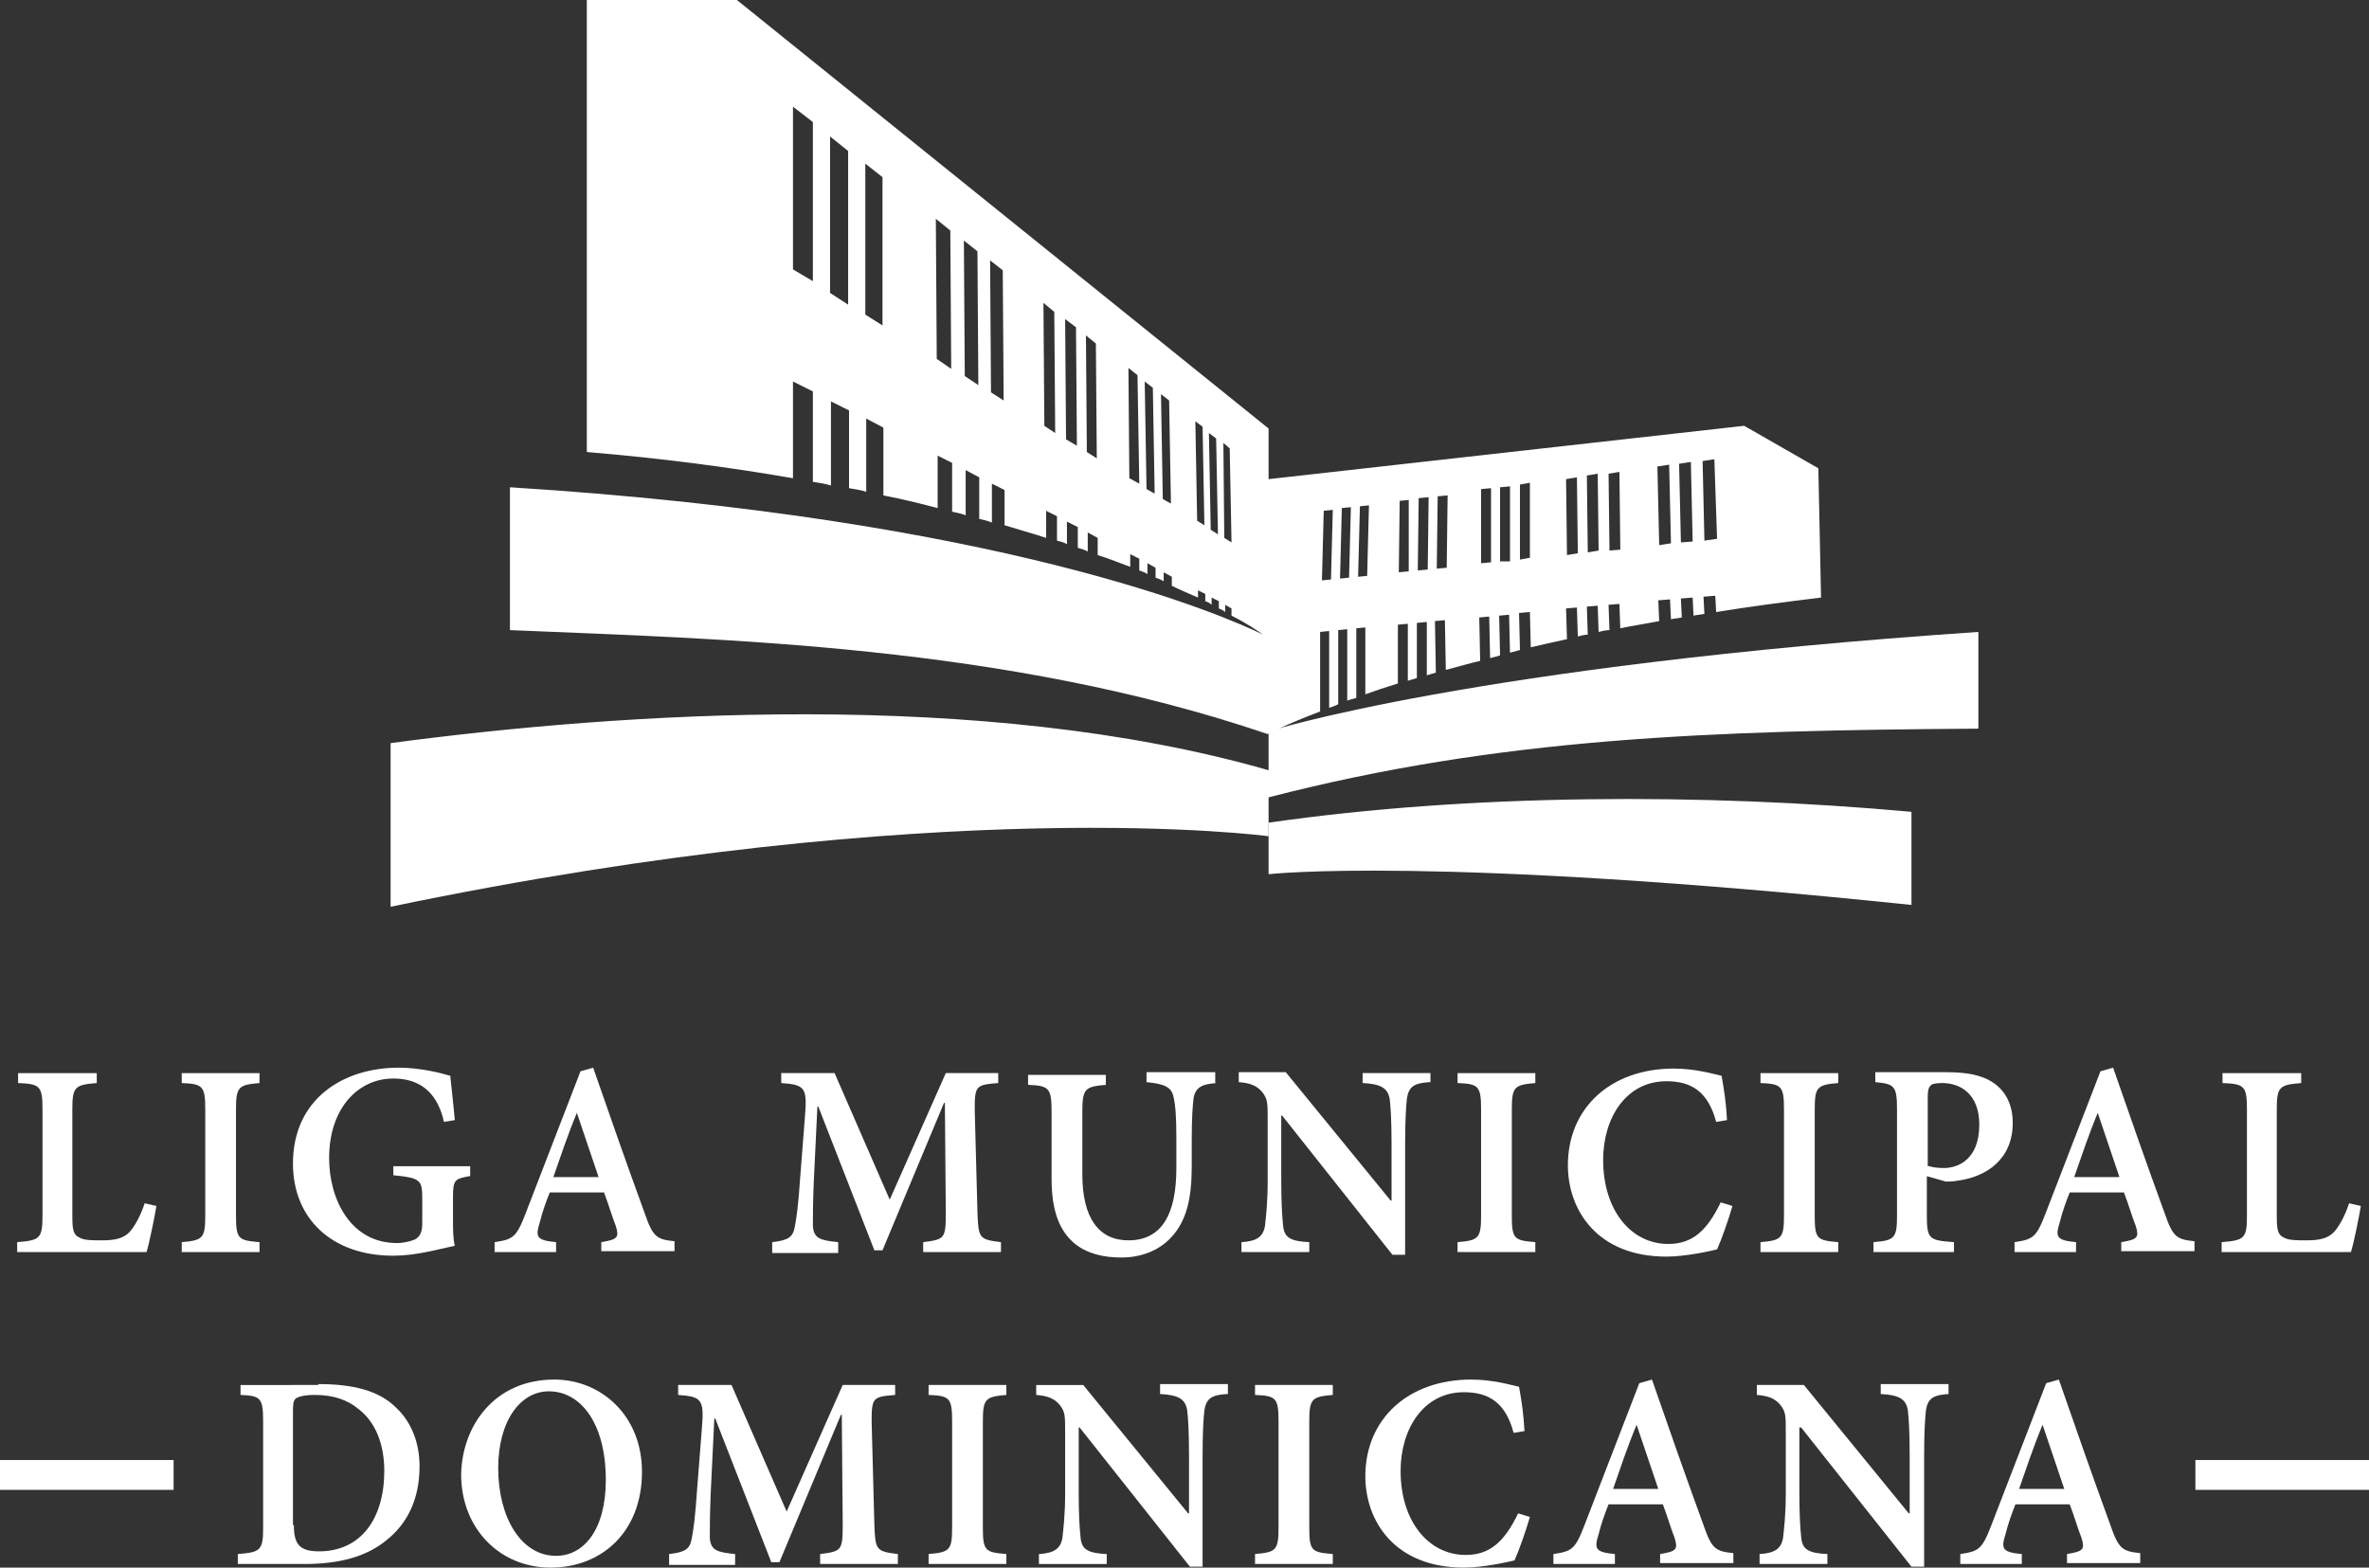 <?xml version="1.0" encoding="utf-8"?>
<!-- Generator: Adobe Illustrator 24.0.0, SVG Export Plug-In . SVG Version: 6.00 Build 0)  -->
<svg version="1.1" id="Capa_1" xmlns="http://www.w3.org/2000/svg" xmlns:xlink="http://www.w3.org/1999/xlink" x="0px" y="0px"
	 viewBox="0 0 262 173.4" style="enable-background:new 0 0 262 173.4;" xml:space="preserve">
<rect x="0" y="0" width="262" height="173.4" fill="#333333" stroke="none"/>
<style type="text/css">
	.st0{fill:#FFFFFF;}
</style>
<g id="XMLID_00000029759265252646965170000013857274267207447189_">
	<g id="XMLID_00000067200156598691079100000007357624942794639791_">
		<path id="XMLID_00000110443130373249239050000004232647093650139278_" class="st0" d="M211.4,89.8c-23.1-2.1-48.9-2-71.1,1.2v5.7
			c0,0,18.2-2.1,71.1,3.4V89.8z"/>
		<g id="XMLID_00000096055012266048448390000003928590598527957387_">
			<path id="XMLID_00000096027492079388194790000011539090620374183059_" class="st0" d="M201.1,51.8l-8.2-4.7L140.3,53l0-5.6
				L81.5,0H64.9v50c8.4,0.7,15.9,1.7,22.8,2.9V42.2l2.2,1.1l0,10c0.7,0.1,1.3,0.2,2,0.4l0-9.3l2,1l0,8.6c0.6,0.1,1.3,0.2,1.9,0.4
				l0-8.1l1.9,1l0,7.5c2.1,0.4,4.1,0.9,6,1.4l0-5.8l1.6,0.8l0,5.4c0.5,0.1,1,0.2,1.5,0.4l0-5l1.5,0.8l0,4.6c0.5,0.1,0.9,0.2,1.4,0.4
				l0-4.3l1.4,0.7l0,3.9c1.6,0.5,3.1,0.9,4.6,1.4l0-3l1.2,0.6l0,2.7c0.4,0.1,0.8,0.2,1.1,0.4l0-2.5l1.2,0.6l0,2.3
				c0.4,0.1,0.7,0.2,1.1,0.4l0-2.1l1.1,0.6l0,1.9c1.3,0.4,2.5,0.9,3.6,1.3l0-1.4l1,0.5l0,1.3c0.3,0.1,0.6,0.2,0.9,0.4l0-1.2l0.9,0.5
				l0,1.1c0.3,0.1,0.6,0.2,0.9,0.4l0-1l0.9,0.5l0,1c1,0.5,2,0.9,2.9,1.3l0-0.8l0.8,0.4l0,0.8c0.3,0.1,0.5,0.2,0.7,0.4l0-0.8l0.8,0.4
				l0,0.8c0.2,0.1,0.5,0.2,0.7,0.4l0-0.8l0.7,0.4l0,0.8c1.8,0.9,2.9,1.7,3.5,2.1c-4.3-2.1-28.9-12.9-83.3-16.3v15.8
				c23.5,1,54.7,1.6,83.8,11.5l0,0c0.2-0.1,2.1-1.1,5.8-2.5l0-8.8l1-0.1l0,8.5c0.3-0.1,0.6-0.2,1-0.4l0-8.2l1-0.1l0,7.9
				c0.3-0.1,0.6-0.2,1-0.3l0-7.7l1-0.1l0,7.4c1.1-0.4,2.3-0.8,3.6-1.2l0-6.5l1.1-0.1l0,6.3c0.3-0.1,0.7-0.2,1-0.3l0-6.1l1.1-0.1
				l0,5.9c0.3-0.1,0.7-0.2,1-0.3l-0.1-5.7l1.1-0.1l0.1,5.5c1.2-0.3,2.5-0.7,3.8-1l-0.1-4.8l1.1-0.1l0.1,4.6c0.4-0.1,0.7-0.2,1.1-0.3
				l-0.1-4.4l1.1-0.1l0.1,4.2c0.4-0.1,0.7-0.2,1.1-0.3l-0.1-4.1l1.2-0.1l0.1,3.9c1.3-0.3,2.6-0.6,4-0.9l-0.1-3.4l1.2-0.1l0.1,3.2
				c0.4-0.1,0.8-0.2,1.1-0.2l-0.1-3.1l1.2-0.1l0.1,2.9c0.4-0.1,0.8-0.2,1.2-0.2l-0.1-2.8l1.2-0.1l0.1,2.7c1.4-0.3,2.8-0.5,4.3-0.8
				l-0.1-2.3l1.3-0.1l0.1,2.2c0.4-0.1,0.8-0.1,1.2-0.2l-0.1-2.1l1.3-0.1l0.1,2c0.4-0.1,0.8-0.1,1.2-0.2l-0.1-1.9l1.3-0.1l0.1,1.8
				c3.7-0.6,7.5-1.1,11.6-1.6L201.1,51.8z M87.7,29.8v-18l2.2,1.7l0,17.6L87.7,29.8z M91.8,32.4l0-17.3l2,1.6l0,17L91.8,32.4z
				 M95.7,34.8l0-16.7l1.9,1.5L97.6,36L95.7,34.8z M103.6,39.7l-0.1-15.5l1.6,1.3l0.1,15.3L103.6,39.7z M106.7,41.6l-0.1-15l1.5,1.2
				l0.1,14.8L106.7,41.6z M109.6,43.4l-0.1-14.6l1.4,1.1l0.1,14.4L109.6,43.4z M115.5,47.1l-0.1-13.6l1.2,1l0.1,13.4L115.5,47.1z
				 M117.9,48.6l-0.1-13.3l1.2,0.9l0.1,13.1L117.9,48.6z M120.2,50l-0.1-12.9l1.1,0.9l0.1,12.7L120.2,50z M124.9,52.9l-0.1-12.2
				l1,0.8l0.2,12L124.9,52.9z M126.8,54.1l-0.2-11.9l0.9,0.7l0.2,11.7L126.8,54.1z M128.6,55.2l-0.2-11.6l0.9,0.7l0.2,11.4
				L128.6,55.2z M132.4,57.6l-0.2-11l0.8,0.6l0.2,10.9L132.4,57.6z M133.9,58.6l-0.2-10.7l0.8,0.6l0.2,10.6L133.9,58.6z M135.4,59.5
				L135.3,49l0.7,0.6l0.2,10.4L135.4,59.5z M147.2,64.1l-1,0.1l0.2-7.7l1-0.1L147.2,64.1z M149.2,63.9l-1,0.1l0.2-7.8l1-0.1
				L149.2,63.9z M151.2,63.7l-1,0.1l0.2-7.8l1-0.1L151.2,63.7z M155.8,63.2l-1.1,0.1l0.1-7.9l1-0.1L155.8,63.2z M157.9,63l-1.1,0.1
				l0.1-8L158,55L157.9,63z M160,62.8l-1.1,0.1l0.1-8l1.1-0.1L160,62.8z M164.9,62.2l-1.1,0.1l0-8.2l1.1-0.1L164.9,62.2z
				 M165.9,62.1l0-8.2l1.1-0.1l0,8.3L165.9,62.1z M168.1,61.9l0-8.3l1.1-0.2l0,8.3L168.1,61.9z M173.3,61.4l-0.1-8.4l1.2-0.2
				l0.1,8.4L173.3,61.4z M175.6,61.1l-0.1-8.5l1.2-0.2l0.1,8.5L175.6,61.1z M178,60.9l-0.1-8.5l1.2-0.2l0.1,8.6L178,60.9z
				 M183.5,60.3l-0.2-8.7l1.3-0.2l0.2,8.7L183.5,60.3z M185.9,60l-0.2-8.7l1.3-0.2l0.2,8.8L185.9,60z M188.5,59.8l-0.2-8.8l1.3-0.2
				l0.3,8.8L188.5,59.8z"/>
			<path id="XMLID_00000010310492869074085860000000183529437287476646_" class="st0" d="M218.8,69.9c-56,3.8-78.5,11-78.5,11l0,4.3
				c-31.7-9.1-71.6-6.4-97.1-3v18.1c61-12.7,97.1-7.8,97.1-7.8v-4.3c25.5-6.6,48.7-7.4,78.5-7.6V69.9z"/>
		</g>
	</g>
	<g id="XMLID_00000070108404404296933060000008134020589938102695_">
		<g id="XMLID_00000058558550411304667010000013332360077557691822_">
			<path id="XMLID_00000114775060802715594360000014069773710205363100_" class="st0" d="M17.3,133.4c-0.2,1.2-0.8,4.2-1.1,5.1H1.9
				v-1.1c2.5-0.2,2.8-0.4,2.8-2.9v-11.8c0-2.6-0.3-2.8-2.7-2.9v-1.1h8.7v1.1c-2.4,0.2-2.7,0.4-2.7,2.9v11.8c0,1.5,0.1,2.1,0.8,2.4
				c0.5,0.3,1.4,0.3,2.5,0.3c1.4,0,2.4-0.2,3.1-1c0.5-0.6,1.1-1.6,1.6-3.1L17.3,133.4z"/>
			<path id="XMLID_00000056419942218183712730000004496024048129782187_" class="st0" d="M20.1,138.5v-1.1c2.3-0.2,2.6-0.4,2.6-2.9
				v-11.8c0-2.6-0.3-2.8-2.6-2.9v-1.1h8.6v1.1c-2.3,0.2-2.6,0.4-2.6,2.9v11.8c0,2.6,0.3,2.7,2.6,2.9v1.1H20.1z"/>
			<path id="XMLID_00000074424781668842765850000010016584952127482811_" class="st0" d="M51.9,130.1c-1.6,0.3-1.8,0.4-1.8,2.3v2.5
				c0,1.1,0,2.1,0.2,2.9c-1.9,0.4-4.3,1.1-6.8,1.1c-6.8,0-11.1-4.1-11.1-10.2c0-7.1,5.5-10.6,11.7-10.6c2.4,0,4.7,0.6,5.7,0.9
				c0.1,1.1,0.3,2.7,0.5,4.9l-1.2,0.2c-0.8-3.6-3-4.8-5.6-4.8c-3.9,0-7.1,3.3-7.1,8.8c0,4.6,2.4,9.4,7.5,9.4c0.8,0,1.5-0.2,2-0.4
				c0.5-0.3,0.8-0.7,0.8-1.8v-2.7c0-2.1-0.2-2.3-3.2-2.6V129h8.5V130.1z"/>
			<path id="XMLID_00000003824357215727301350000008352628000423878808_" class="st0" d="M66.5,138.5v-1.1c1.8-0.3,2-0.5,1.6-1.8
				c-0.4-1-0.8-2.4-1.3-3.7h-6c-0.4,1-0.8,2.1-1.1,3.3c-0.5,1.6-0.4,2,1.8,2.2v1.1h-6.8v-1.1c2-0.3,2.4-0.5,3.4-3.1l6.1-15.8
				l1.4-0.4c1.8,5.2,3.8,10.9,5.7,16.1c0.9,2.6,1.3,2.9,3.3,3.1v1.1H66.5z M63.8,123.1L63.8,123.1c-1,2.4-1.8,4.8-2.6,7.1h5
				L63.8,123.1z"/>
			<path id="XMLID_00000047763903166360005370000001120705233164875966_" class="st0" d="M102.1,138.5v-1.1c2.4-0.3,2.5-0.4,2.5-3.3
				l-0.1-12.1h-0.1l-6.8,16.3h-0.9l-6.2-15.9h-0.1l-0.4,8.3c-0.1,2.5-0.1,3.9-0.1,4.9c0.1,1.4,0.8,1.6,2.8,1.8v1.2h-7.3v-1.2
				c1.7-0.2,2.3-0.5,2.5-1.7c0.2-1,0.4-2.5,0.6-5.5l0.5-6.4c0.3-3.5,0.1-3.8-2.6-4v-1.1h5.9l6.1,14l6.2-14h5.8v1.1
				c-2.5,0.2-2.6,0.3-2.6,3l0.3,11.3c0.1,2.9,0.2,3,2.6,3.3v1.1H102.1z"/>
			<path id="XMLID_00000172416646624722143800000010811330501230408075_" class="st0" d="M134.6,119.8c-1.7,0.1-2.4,0.5-2.6,1.7
				c-0.1,0.9-0.2,2.1-0.2,4.6v2.9c0,3.4-0.5,6-2.3,7.9c-1.4,1.5-3.4,2.2-5.5,2.2c-1.9,0-3.7-0.4-5.1-1.5c-1.7-1.4-2.6-3.6-2.6-7.2
				v-7.4c0-2.7-0.3-2.9-2.6-3v-1.1h8.6v1.1c-2.3,0.2-2.6,0.4-2.6,3v6.9c0,4.8,1.8,7.3,5.1,7.3c3.7,0,5.3-2.9,5.3-8V126
				c0-2.5-0.1-3.7-0.3-4.6c-0.2-1.1-0.9-1.5-3-1.7v-1.1h7.6V119.8z"/>
			<path id="XMLID_00000130635279743853576530000004831069230388668293_" class="st0" d="M158.1,119.7c-1.7,0.1-2.3,0.5-2.5,1.8
				c-0.1,0.9-0.2,2.4-0.2,5.1v12.2H154l-12.2-15.4h-0.1v7.1c0,2.6,0.1,4.1,0.2,5c0.1,1.4,0.8,1.8,2.9,1.9v1.1h-7.5v-1.1
				c1.7-0.1,2.4-0.6,2.6-1.8c0.1-1,0.3-2.4,0.3-5V124c0-2.1,0-2.4-0.6-3.2c-0.6-0.7-1.3-1-2.6-1.1v-1.1h5.2l11.6,14.2h0.1v-6.2
				c0-2.7-0.1-4.1-0.2-5c-0.2-1.2-0.9-1.7-3-1.8v-1.1h7.5V119.7z"/>
			<path id="XMLID_00000127726030097861835910000003933064088399825026_" class="st0" d="M161.2,138.5v-1.1c2.3-0.2,2.6-0.4,2.6-2.9
				v-11.8c0-2.6-0.3-2.8-2.6-2.9v-1.1h8.6v1.1c-2.3,0.2-2.6,0.4-2.6,2.9v11.8c0,2.6,0.3,2.7,2.6,2.9v1.1H161.2z"/>
			<path id="XMLID_00000179638798446542848310000001356738814398374277_" class="st0" d="M191.6,133.4c-0.4,1.4-1.2,3.7-1.7,4.8
				c-0.8,0.2-3.5,0.8-5.6,0.8c-7.7,0-10.9-5.2-10.9-10.1c0-6.4,4.8-10.7,11.7-10.7c2.4,0,4.4,0.6,5.3,0.8c0.3,1.7,0.5,3,0.6,4.9
				l-1.2,0.2c-0.9-3.4-2.8-4.5-5.5-4.5c-4.5,0-7,4.1-7,8.7c0,5.6,3.1,9.3,7.2,9.3c2.7,0,4.3-1.5,5.8-4.6L191.6,133.4z"/>
			<path id="XMLID_00000037675914934318483070000018296728552877869952_" class="st0" d="M194.7,138.5v-1.1c2.3-0.2,2.6-0.4,2.6-2.9
				v-11.8c0-2.6-0.3-2.8-2.6-2.9v-1.1h8.6v1.1c-2.3,0.2-2.6,0.4-2.6,2.9v11.8c0,2.6,0.3,2.7,2.6,2.9v1.1H194.7z"/>
			<path id="XMLID_00000096037998135127530640000015885999152746468026_" class="st0" d="M215.2,118.6c2.3,0,4,0.3,5.3,1.2
				c1.3,0.9,2.1,2.4,2.1,4.4c0,4.1-3,6-6.1,6.4c-0.5,0.1-1,0.1-1.3,0.1l-2.1-0.6v4.4c0,2.6,0.3,2.7,3,2.9v1.1h-8.9v-1.1
				c2.3-0.2,2.6-0.4,2.6-2.9v-11.8c0-2.6-0.3-2.8-2.4-3v-1.1H215.2z M213.1,128.9c0.4,0.2,1.1,0.3,1.9,0.3c1.5,0,3.9-0.9,3.9-4.8
				c0-3.4-2.1-4.6-4.1-4.6c-0.7,0-1.2,0.1-1.3,0.3c-0.2,0.2-0.3,0.5-0.3,1.2V128.9z"/>
			<path id="XMLID_00000031906434991752542990000015342640300497769353_" class="st0" d="M234.6,138.5v-1.1c1.8-0.3,2-0.5,1.6-1.8
				c-0.4-1-0.8-2.4-1.3-3.7h-6c-0.4,1-0.8,2.1-1.1,3.3c-0.5,1.6-0.4,2,1.8,2.2v1.1h-6.8v-1.1c2-0.3,2.4-0.5,3.4-3.1l6.1-15.8
				l1.4-0.4c1.8,5.2,3.8,10.9,5.7,16.1c0.9,2.6,1.3,2.9,3.3,3.1v1.1H234.6z M232,123.1L232,123.1c-1,2.4-1.8,4.8-2.6,7.1h5
				L232,123.1z"/>
			<path id="XMLID_00000102535456092186423760000007101502859658377915_" class="st0" d="M261.1,133.4c-0.2,1.2-0.8,4.2-1.1,5.1
				h-14.3v-1.1c2.5-0.2,2.8-0.4,2.8-2.9v-11.8c0-2.6-0.3-2.8-2.7-2.9v-1.1h8.7v1.1c-2.4,0.2-2.7,0.4-2.7,2.9v11.8
				c0,1.5,0.1,2.1,0.8,2.4c0.5,0.3,1.4,0.3,2.5,0.3c1.4,0,2.4-0.2,3.1-1c0.5-0.6,1.1-1.6,1.6-3.1L261.1,133.4z"/>
		</g>
		<rect id="XMLID_00000005235230075314164530000009190893919876840579_" y="161.5" class="st0" width="19.2" height="3.3"/>
		
			<rect id="XMLID_00000121267147534312515940000016665033292773027255_" x="242.8" y="161.5" class="st0" width="19.2" height="3.3"/>
		<g id="XMLID_00000100348244648371135750000005963849580688383649_">
			<path id="XMLID_00000125591774039381954460000015740455231455391873_" class="st0" d="M35.2,153.1c3.8,0,6.7,0.7,8.6,2.6
				c1.5,1.4,2.6,3.6,2.6,6.5c0,3.7-1.4,6.4-3.7,8.2c-2.2,1.8-5.2,2.6-9,2.6h-7.4v-1.1c2.5-0.2,2.8-0.4,2.8-2.9v-11.8
				c0-2.6-0.3-2.8-2.5-2.9v-1.1H35.2z M32.5,168.7c0,2.2,0.7,2.9,2.8,2.9c4.6,0,7.2-3.6,7.2-8.9c0-3-1-5.4-2.8-6.8
				c-1.3-1.1-2.9-1.6-4.9-1.6c-1.2,0-1.8,0.2-2.1,0.4c-0.3,0.3-0.3,0.7-0.3,1.7V168.7z"/>
			<path id="XMLID_00000022553048600072269730000013006910836706154144_" class="st0" d="M61.3,152.6c5.2,0,9.7,4,9.7,10.2
				c0,6.7-4.5,10.6-10.1,10.6c-5.7,0-9.9-4.4-9.9-10.3C51.1,157.7,54.7,152.6,61.3,152.6L61.3,152.6z M60.7,153.9
				c-3.1,0-5.6,3.2-5.6,8.5c0,5.4,2.5,9.7,6.4,9.7c3,0,5.5-2.8,5.5-8.4C67,157.4,64.2,153.9,60.7,153.9L60.7,153.9z"/>
			<path id="XMLID_00000150820242860638342970000003727245394882455976_" class="st0" d="M90.7,173v-1.1c2.4-0.3,2.5-0.4,2.5-3.3
				l-0.1-12.1H93l-6.8,16.3h-0.9l-6.2-15.9h-0.1l-0.4,8.3c-0.1,2.5-0.1,3.9-0.1,4.9c0.1,1.4,0.8,1.6,2.8,1.8v1.2H74v-1.2
				c1.7-0.2,2.3-0.5,2.5-1.7c0.2-1,0.4-2.5,0.6-5.5l0.5-6.4c0.3-3.5,0.1-3.8-2.6-4v-1.1h5.9l6.1,14l6.2-14H99v1.1
				c-2.5,0.2-2.6,0.3-2.6,3l0.3,11.3c0.1,2.9,0.2,3,2.6,3.3v1.1H90.7z"/>
			<path id="XMLID_00000088853954285123173970000012376088656832993179_" class="st0" d="M102.7,173v-1.1c2.3-0.2,2.6-0.4,2.6-2.9
				v-11.8c0-2.6-0.3-2.8-2.6-2.9v-1.1h8.6v1.1c-2.3,0.2-2.6,0.4-2.6,2.9v11.8c0,2.6,0.3,2.7,2.6,2.9v1.1H102.7z"/>
			<path id="XMLID_00000155112621975551988820000015849112450588366211_" class="st0" d="M135.7,154.2c-1.7,0.1-2.3,0.5-2.5,1.8
				c-0.1,0.9-0.2,2.4-0.2,5.1v12.2h-1.4l-12.2-15.4h-0.1v7.1c0,2.6,0.1,4.1,0.2,5c0.1,1.4,0.8,1.8,2.9,1.9v1.1h-7.5v-1.1
				c1.7-0.1,2.4-0.6,2.6-1.8c0.1-1,0.3-2.4,0.3-5v-6.5c0-2.1,0-2.4-0.6-3.2c-0.6-0.7-1.3-1-2.6-1.1v-1.1h5.2l11.6,14.2h0.1V161
				c0-2.7-0.1-4.1-0.2-5c-0.2-1.2-0.9-1.7-3-1.8v-1.1h7.5V154.2z"/>
			<path id="XMLID_00000047782988024464679430000002054395545199734408_" class="st0" d="M138.8,173v-1.1c2.3-0.2,2.6-0.4,2.6-2.9
				v-11.8c0-2.6-0.3-2.8-2.6-2.9v-1.1h8.6v1.1c-2.3,0.2-2.6,0.4-2.6,2.9v11.8c0,2.6,0.3,2.7,2.6,2.9v1.1H138.8z"/>
			<path id="XMLID_00000125594666409371959020000009168581523546732718_" class="st0" d="M169.2,167.8c-0.4,1.4-1.2,3.7-1.7,4.8
				c-0.8,0.2-3.5,0.8-5.6,0.8c-7.7,0-10.9-5.2-10.9-10.1c0-6.4,4.8-10.7,11.7-10.7c2.4,0,4.4,0.6,5.3,0.8c0.3,1.7,0.5,3,0.6,4.9
				l-1.2,0.2c-0.9-3.4-2.8-4.5-5.5-4.5c-4.5,0-7,4.1-7,8.7c0,5.6,3.1,9.3,7.2,9.3c2.7,0,4.3-1.5,5.8-4.6L169.2,167.8z"/>
			<path id="XMLID_00000180353418907026938040000000742493019969186951_" class="st0" d="M183.6,173v-1.1c1.8-0.3,2-0.5,1.6-1.8
				c-0.4-1-0.8-2.4-1.3-3.7h-6c-0.4,1-0.8,2.1-1.1,3.3c-0.5,1.6-0.4,2,1.8,2.2v1.1h-6.8v-1.1c2-0.3,2.4-0.5,3.4-3.1l6.1-15.8
				l1.4-0.4c1.8,5.2,3.8,10.9,5.7,16.1c0.9,2.6,1.3,2.9,3.3,3.1v1.1H183.6z M181,157.6L181,157.6c-1,2.4-1.8,4.8-2.6,7.1h5
				L181,157.6z"/>
			<path id="XMLID_00000173146772133149128210000001807304327561569443_" class="st0" d="M215.5,154.2c-1.7,0.1-2.3,0.5-2.5,1.8
				c-0.1,0.9-0.2,2.4-0.2,5.1v12.2h-1.4l-12.2-15.4H199v7.1c0,2.6,0.1,4.1,0.2,5c0.1,1.4,0.8,1.8,2.9,1.9v1.1h-7.5v-1.1
				c1.7-0.1,2.4-0.6,2.6-1.8c0.1-1,0.3-2.4,0.3-5v-6.5c0-2.1,0-2.4-0.6-3.2c-0.6-0.7-1.3-1-2.6-1.1v-1.1h5.2l11.6,14.2h0.1V161
				c0-2.7-0.1-4.1-0.2-5c-0.2-1.2-0.9-1.7-3-1.8v-1.1h7.5V154.2z"/>
			<path id="XMLID_00000057142054516717094340000009470054717341235868_" class="st0" d="M228.6,173v-1.1c1.8-0.3,2-0.5,1.6-1.8
				c-0.4-1-0.8-2.4-1.3-3.7h-6c-0.4,1-0.8,2.1-1.1,3.3c-0.5,1.6-0.4,2,1.8,2.2v1.1h-6.8v-1.1c2-0.3,2.4-0.5,3.4-3.1l6.1-15.8
				l1.4-0.4c1.8,5.2,3.8,10.9,5.7,16.1c0.9,2.6,1.3,2.9,3.3,3.1v1.1H228.6z M225.9,157.6L225.9,157.6c-1,2.4-1.8,4.8-2.6,7.1h5
				L225.9,157.6z"/>
		</g>
	</g>
</g>
</svg>
